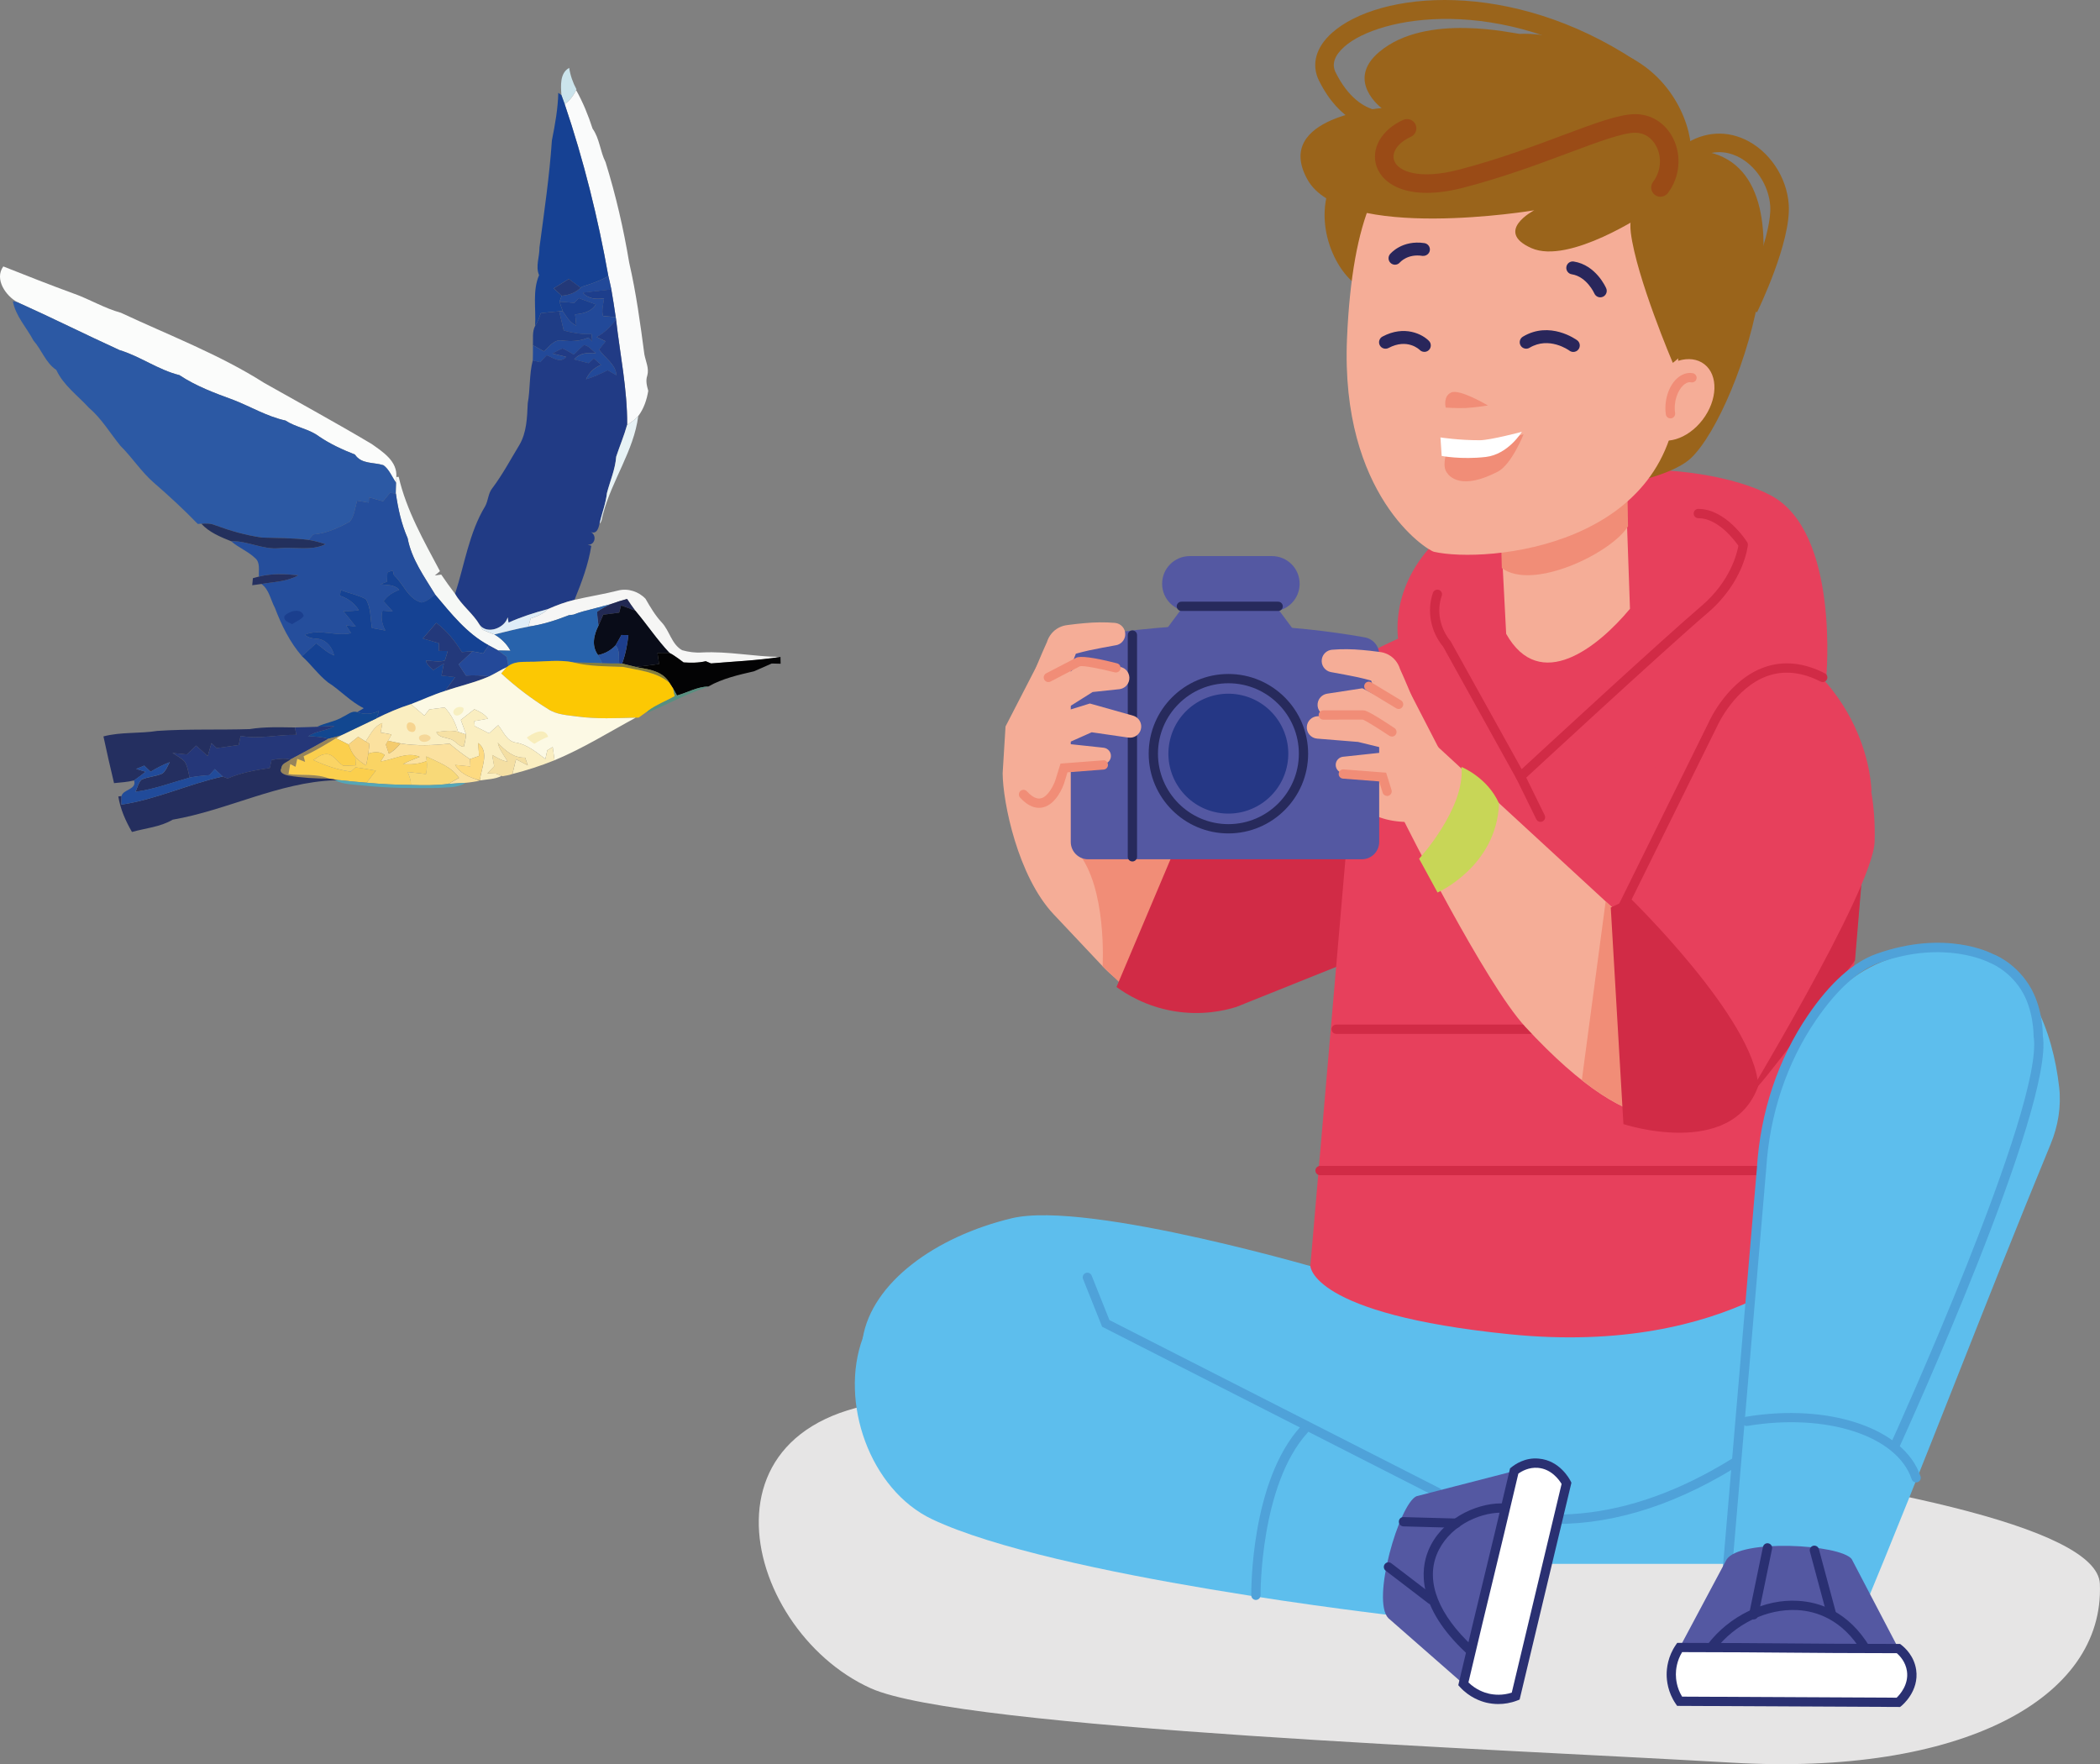 <?xml version="1.0" encoding="UTF-8"?>
<svg xmlns="http://www.w3.org/2000/svg" viewBox="0 0 778.8 654.25">
  <rect x="0" y="0" width="778.8" height="654.25" fill="#808080" stroke="none"/>
  <defs>
    <style>
      .cls-1 {
        fill: #f4dfa3;
      }

      .cls-2 {
        fill: #c8d657;
      }

      .cls-3 {
        fill: #837e3e;
      }

      .cls-4 {
        fill: #9a641b;
      }

      .cls-5 {
        fill: #2a3072;
      }

      .cls-6 {
        fill: #e7f2f5;
      }

      .cls-7 {
        fill: #fbfcfb;
      }

      .cls-8 {
        fill: #4fa2d9;
      }

      .cls-9 {
        fill: #9a4b16;
      }

      .cls-10 {
        fill: #244999;
      }

      .cls-11 {
        fill: #f6e1a5;
      }

      .cls-12 {
        fill: #f7efc1;
      }

      .cls-13 {
        fill: #e7405c;
      }

      .cls-14 {
        fill: #224999;
      }

      .cls-15 {
        fill: #f6d490;
      }

      .cls-16 {
        fill: #fff;
      }

      .cls-17 {
        fill: #272a5c;
      }

      .cls-18 {
        fill: #cbe4ec;
      }

      .cls-19 {
        fill: #d12b46;
      }

      .cls-20 {
        fill: #254e9c;
      }

      .cls-21 {
        fill: #1d3e8d;
      }

      .cls-22 {
        fill: #253785;
      }

      .cls-23 {
        fill: #030304;
      }

      .cls-24 {
        fill: #23305d;
      }

      .cls-25 {
        fill: #242f60;
      }

      .cls-26 {
        fill: #dfedf7;
      }

      .cls-27 {
        fill: #fbe19f;
      }

      .cls-28 {
        fill: #fbcf4d;
      }

      .cls-29 {
        fill: #1d3e8c;
      }

      .cls-30 {
        fill: #164193;
      }

      .cls-31 {
        fill: #fdda80;
      }

      .cls-32 {
        fill: #faeec1;
      }

      .cls-33 {
        fill: #5458a2;
      }

      .cls-34 {
        fill: #5dbeed;
      }

      .cls-35 {
        fill: #fafbfb;
      }

      .cls-36 {
        fill: #97845a;
      }

      .cls-37 {
        isolation: isolate;
      }

      .cls-38 {
        fill: #f8d978;
      }

      .cls-39 {
        fill: #f6f8f6;
      }

      .cls-40 {
        fill: #f9d47f;
      }

      .cls-41 {
        fill: #f8edbb;
      }

      .cls-42 {
        fill: #fad464;
      }

      .cls-43 {
        fill: #2863ac;
      }

      .cls-44 {
        fill: #578f80;
      }

      .cls-45 {
        fill: #242e5e;
      }

      .cls-46 {
        fill: #222953;
      }

      .cls-47 {
        fill: #090c18;
      }

      .cls-48 {
        mix-blend-mode: multiply;
      }

      .cls-49 {
        fill: #29265b;
      }

      .cls-50 {
        fill: #23397b;
      }

      .cls-51 {
        fill: #213b85;
      }

      .cls-52 {
        fill: #233979;
      }

      .cls-53 {
        fill: #fcf9e4;
      }

      .cls-54 {
        fill: #1f3d86;
      }

      .cls-55 {
        fill: #154293;
      }

      .cls-56 {
        fill: #2853a0;
      }

      .cls-57 {
        fill: #55a6b7;
      }

      .cls-58 {
        fill: #f6f6f5;
      }

      .cls-59 {
        fill: #124790;
      }

      .cls-60 {
        fill: #1b3f8e;
      }

      .cls-61 {
        fill: #2c59a4;
      }

      .cls-62 {
        fill: #e6e5e5;
      }

      .cls-63 {
        fill: #f5ad97;
      }

      .cls-64 {
        fill: #f18d77;
      }

      .cls-65 {
        fill: #253779;
      }

      .cls-66 {
        fill: #253060;
      }

      .cls-67 {
        fill: #f4cb6d;
      }

      .cls-68 {
        fill: #fcc803;
      }

      .cls-69 {
        fill: #f5d799;
      }

      .cls-70 {
        fill: #214b9a;
      }
    </style>
  </defs>
  <g class="cls-37">
    <g id="Capa_2" data-name="Capa 2">
      <g id="Capa_1-2" data-name="Capa 1">
        <g>
          <g>
            <g class="cls-48">
              <path class="cls-62" d="M322.95,626.12c-49.04-22.07-69.96-109,24.6-107.11,94.56,1.9,429.4,25.67,431.2,68.36,1.8,42.69-51.62,71.31-136.62,66.32-85-4.98-285.59-12.46-319.18-27.57Z"/>
            </g>
            <g>
              <g>
                <path class="cls-34" d="M493.71,471.74s-90.01-26.77-118.49-19.94c-28.48,6.84-51.84,23.93-55.26,44.43-3.42,20.51,181.16,83.74,181.16,83.74h154.95l43.87-107.67-101.4-15.95-104.82,15.38Z"/>
                <path class="cls-8" d="M577.02,565.17c-14.3,0-28.3-3.06-41.97-9.19-.87-.39-1.26-1.41-.86-2.27.38-.86,1.41-1.27,2.27-.86,34.36,15.38,71.07,10.7,109.1-13.94.81-.52,1.87-.29,2.38.51.52.8.29,1.87-.51,2.38-24.03,15.57-47.58,23.38-70.41,23.38Z"/>
              </g>
              <path class="cls-13" d="M503.4,244.44c35.03-19.65,89.72-34.61,140.14-14.53,50.42,20.08,50.5,63.49,50.5,63.49l-156.89,7.43-36.74-33.75,2.99-22.64Z"/>
              <g>
                <path class="cls-63" d="M379.58,294.63c17.33,1.67,25.86-5.02,26.13-14.21.23-7.71-4.09-23.1-10.35-35.77-1.7-3.44-8.72-2.1-10.39,1.36l-12.07,23.41,6.67,25.22Z"/>
                <path class="cls-63" d="M512.41,270.11l-75.43,45.79-64.07-46.49-1.07,17.34c.07,10.92,5.66,38.26,18.93,52.34l18.14,19.25c13.15,13.95,33.7,18.02,51.16,10.13l85.58-38.63-33.25-59.73Z"/>
                <path class="cls-64" d="M399.54,315.9c11.11,13.1,9.37,42.44,9.37,42.44l8.58,8.26,22.22-40.45-2.28-15.38-37.88,5.13Z"/>
                <path class="cls-19" d="M437.42,310.78l-23.36,55.26c3.58,2.61,10.9,7.23,21.36,8.97,10.43,1.73,18.84-.26,23.07-1.57,15.38-6.17,30.76-12.34,46.14-18.51l2.56-41.87-69.79-2.28Z"/>
              </g>
              <g>
                <g>
                  <path class="cls-34" d="M518.03,599.27s-127.04-14.4-172.33-35.84c-23.19-10.98-34.46-43.63-25.74-67.2,8.99-24.29,36.45-37.44,61.51-28.91,51.43,29.03,102.86,58.06,154.29,87.09l-17.72,44.86Z"/>
                  <path class="cls-8" d="M533.13,555.18c-.26,0-.53-.06-.78-.19l-123.62-62.96-7.07-17.69c-.35-.88.07-1.88.96-2.23.88-.36,1.88.07,2.23.96l6.59,16.49,122.48,62.37c.84.42,1.18,1.46.75,2.31-.3.59-.91.94-1.53.94Z"/>
                  <path class="cls-8" d="M465.76,593.35c-.94,0-1.71-.76-1.72-1.71-.01-1.72-.22-42.35,18.4-62.7.64-.69,1.74-.75,2.43-.1.7.64.75,1.73.1,2.43-17.69,19.34-17.5,59.93-17.49,60.34,0,.94-.75,1.73-1.71,1.73h-.01Z"/>
                </g>
                <g>
                  <path class="cls-33" d="M514.89,600.11l27.81,24.37,23.64-73.39-4.78-5.55-36.27,9.35c-6.33,2.88-16.83,38.6-10.4,45.23Z"/>
                  <path class="cls-5" d="M545.05,613.6c-.42,0-.84-.15-1.17-.46-18.68-17.32-16.95-31.19-14.25-37.91,4.63-11.55,17.36-17.69,27.14-17.69h.35c.94.01,1.71.8,1.69,1.75-.01.94-.78,1.69-1.72,1.69-.07,0-.22,0-.34,0-8.64,0-19.86,5.39-23.93,15.53-4.08,10.19.67,22.3,13.4,34.11.7.64.74,1.73.09,2.43-.34.37-.8.55-1.26.55Z"/>
                  <path class="cls-5" d="M540.14,566.6h-.04l-19.64-.53c-.95-.03-1.7-.82-1.68-1.76.02-.95.68-1.71,1.76-1.68l19.64.53c.95.03,1.7.82,1.68,1.76-.02.94-.79,1.68-1.72,1.68Z"/>
                  <path class="cls-5" d="M530.85,595.02c-.37,0-.73-.12-1.05-.35l-15.92-12.18c-.75-.58-.9-1.66-.32-2.42.59-.76,1.65-.89,2.42-.32l15.92,12.18c.75.58.9,1.66.32,2.42-.34.44-.86.67-1.37.67Z"/>
                  <g>
                    <path class="cls-16" d="M562.11,629.03l18.86-78.94c-.16-.34-3.45-6.85-10.43-7.43-4.77-.4-8.18,2.23-8.97,2.87-8.61,36.66-10.24,42.28-18.86,78.94,3.44,3.78,7.5,4.94,8.99,5.3,1.49.35,5.65,1.12,10.41-.74Z"/>
                    <path class="cls-5" d="M555.74,631.96c-1.71,0-3.22-.23-4.43-.5-2.19-.51-6.37-1.96-9.88-5.82l-.61-.67.2-.89c4.28-18.21,6.84-28.76,9.39-39.27,2.58-10.64,5.14-21.22,9.47-39.67l.13-.57.45-.37c1.38-1.12,5.11-3.76,10.2-3.26,7.75.65,11.43,7.58,11.83,8.37l.28.56-.14.61-19.07,79.82-.84.33c-2.52.98-4.9,1.32-6.99,1.32ZM544.59,623.95c2.75,2.7,5.84,3.75,7.5,4.14,2.02.46,5.11.76,8.56-.37l18.48-77.39c-.88-1.47-3.75-5.55-8.75-5.97-3.35-.28-6,1.21-7.29,2.15-4.25,18.09-6.79,28.57-9.34,39.1-2.5,10.32-5.02,20.69-9.17,38.33Z"/>
                  </g>
                </g>
              </g>
              <g>
                <path class="cls-13" d="M518.89,239.57s-4.53-18.15,10.82-35.89c32.19-37.17,101.4-33.61,127.04-19.94,25.64,13.67,20.51,67.79,20.51,67.79l-34.75,10.25-50.7,39.88-72.92-62.09Z"/>
                <path class="cls-13" d="M678.52,462.88l13.81-159.22-188.27-44.24-18.1,210.01s-.16,17.89,73.83,25.38c83.37,8.43,118.72-31.93,118.72-31.93Z"/>
                <path class="cls-19" d="M653.33,435.83h-163.78c-.95,0-1.72-.77-1.72-1.72s.77-1.72,1.72-1.72h163.78c.95,0,1.72.77,1.72,1.72s-.77,1.72-1.72,1.72Z"/>
                <path class="cls-19" d="M641.37,383.42h-145.84c-.95,0-1.72-.77-1.72-1.72s.77-1.72,1.72-1.72h145.84c.95,0,1.72.77,1.72,1.72s-.77,1.72-1.72,1.72Z"/>
                <path class="cls-19" d="M692.33,303.65s-48.52,51.96-47.12,57.25c1.76,6.65-17.12,68.57,6.84,41.87,6.51-7.26,35.89-46.57,35.89-46.57l4.39-52.55Z"/>
                <path class="cls-19" d="M563.89,289.71c-.09,0-.18,0-.27-.02-.52-.08-.97-.4-1.24-.86l-27.2-49.03c-4.6-5.5-6.11-13.26-3.75-19.98.31-.89,1.29-1.36,2.2-1.05.89.31,1.37,1.3,1.05,2.2-1.97,5.59-.69,12.06,3.33,16.9l26.31,47.38c8.81-8.13,51.21-47.28,66.81-60.64,10.7-9.18,13.12-19.66,13.56-22.22-1.49-2.14-7.6-10.22-14.86-10.22-.95,0-1.72-.77-1.72-1.72s.77-1.72,1.72-1.72c10.23,0,17.8,11.83,18.12,12.34.21.32.29.7.26,1.08-.06.56-1.5,13.64-14.83,25.07-17.31,14.83-67.81,61.58-68.32,62.05-.32.3-.74.46-1.17.46Z"/>
                <path class="cls-19" d="M571.3,304.8c-.64,0-1.24-.35-1.54-.96l-7.41-15.1c-.42-.86-.07-1.89.78-2.31.87-.4,1.89-.06,2.31.78l7.41,15.1c.42.86.07,1.89-.78,2.31-.25.12-.51.18-.76.18Z"/>
              </g>
              <g>
                <path class="cls-63" d="M527.89,304.6c-17.33,1.67-25.86-5.02-26.13-14.21-.23-7.71,4.09-23.1,10.35-35.77,1.7-3.44,8.72-2.1,10.39,1.36l12.07,23.41-6.67,25.22Z"/>
                <g>
                  <path class="cls-33" d="M505.03,318.67h-101.49c-3.56,0-6.44-2.88-6.44-6.44v-69.5c0-3.13,2.24-5.8,5.33-6.35,16.22-2.88,35.94-4.99,58.34-4.51,16.96.37,32.21,2.16,45.36,4.5,3.09.55,5.35,3.21,5.35,6.35v69.51c0,3.56-2.88,6.44-6.44,6.44Z"/>
                  <path class="cls-17" d="M419.96,319.48c-.95,0-1.72-.77-1.72-1.72v-82.25c0-.95.77-1.72,1.72-1.72s1.72.77,1.72,1.72v82.25c0,.95-.77,1.72-1.72,1.72Z"/>
                  <path class="cls-17" d="M455.56,309.08c-16.3,0-29.56-13.26-29.56-29.57s13.26-29.56,29.56-29.56,29.57,13.26,29.57,29.56-13.26,29.57-29.57,29.57ZM455.56,253.39c-14.4,0-26.12,11.72-26.12,26.12s11.72,26.13,26.12,26.13,26.13-11.72,26.13-26.13-11.72-26.12-26.13-26.12Z"/>
                  <circle class="cls-22" cx="455.56" cy="279.51" r="22.23" transform="translate(78.86 658.67) rotate(-76.72)"/>
                  <polygon class="cls-33" points="438.11 225.89 474 225.89 483.83 239.14 428.29 239.14 438.11 225.89"/>
                  <path class="cls-33" d="M471.72,226.75h-30.48c-5.67,0-10.26-4.59-10.26-10.26s4.59-10.26,10.26-10.26h30.48c5.67,0,10.26,4.59,10.26,10.26s-4.59,10.26-10.26,10.26Z"/>
                  <path class="cls-17" d="M474.01,226.58h-35.89c-.95,0-1.72-.77-1.72-1.72s.77-1.72,1.72-1.72h35.89c.95,0,1.72.77,1.72,1.72s-.77,1.72-1.72,1.72Z"/>
                </g>
                <g>
                  <path class="cls-63" d="M409.06,283.39l-14.86.56-.6.03c-2.3.08-4.24-1.71-4.33-4.02-.09-2.31,1.71-4.24,4.02-4.33.2,0,.41,0,.6.02l14.94,1.6.44.05c1.68.18,2.89,1.69,2.71,3.36-.16,1.53-1.43,2.67-2.92,2.73Z"/>
                  <path class="cls-63" d="M413.84,239.29c-3.43.63-6.78,1.22-10.1,1.94-1.66.38-3.31.79-4.96,1.26l-1.24.35c.11.01.56-.11.8-.25.55-.31.91-.86,1.04-1.42l-.34,1.13c-1.91,4.97-3.94,9.89-6.22,14.7-1.35,2.85-4.76,4.07-7.61,2.71-2.68-1.27-3.9-4.38-2.92-7.12,1.83-5,3.9-9.9,6.1-14.75l-.34,1.13c.47-2.32,1.87-4.48,3.91-5.79.97-.64,2.27-1.12,3.26-1.28l1.39-.19c1.85-.25,3.73-.45,5.61-.61,3.76-.35,7.53-.41,11.25-.1,2.31.19,4.02,2.22,3.83,4.52-.16,1.93-1.6,3.44-3.41,3.77h-.04Z"/>
                  <path class="cls-63" d="M415.11,255.59l-12,1.27,3.56-1.14-15.9,10.01c-1.95,1.23-4.52.64-5.75-1.3-1.1-1.75-.74-4,.75-5.33l14.03-12.5,1.62-1.44,1.94.3,11.93,1.83c2.29.35,3.86,2.49,3.5,4.77-.29,1.92-1.85,3.33-3.7,3.53Z"/>
                  <path class="cls-63" d="M418.45,273.54l-15.28-2.22,2.34-.04-18.01,8.02c-3.21,1.43-6.96-.01-8.39-3.22-1.43-3.21.02-6.96,3.22-8.39.22-.1.45-.18.68-.26l1.39-.43,18.59-5.73,1.19-.37,1.15.32,14.87,4.19c2.21.62,3.5,2.92,2.88,5.13-.57,2.04-2.57,3.29-4.6,2.99Z"/>
                  <path class="cls-64" d="M385.33,299.6c-2.34,0-4.69-1.27-7.02-3.8-.64-.7-.6-1.79.1-2.43.69-.64,1.77-.61,2.43.1,1.91,2.06,3.61,2.94,5.12,2.61,2.75-.58,4.84-5.02,5.36-6.53l1.98-6.37,15.75-1.2c1-.22,1.78.63,1.84,1.58.07.95-.64,1.77-1.58,1.84l-13.42,1.02-1.3,4.19c-.28.83-2.78,7.75-7.91,8.83-.45.1-.9.15-1.35.15Z"/>
                  <path class="cls-64" d="M388.79,252.95c-.62,0-1.22-.34-1.53-.93-.43-.84-.1-1.88.74-2.32l10.96-5.69c1.43-.9,6.63-.24,15.32,2,.92.24,1.47,1.18,1.24,2.1-.25.91-1.17,1.44-2.1,1.24-5.26-1.35-11.68-2.61-12.94-2.26l-10.9,5.67c-.25.13-.52.19-.79.19Z"/>
                </g>
                <g>
                  <g>
                    <g>
                      <path class="cls-63" d="M498.53,280.6l14.94-1.61c2.29-.25,4.35,1.41,4.6,3.7.25,2.3-1.41,4.35-3.71,4.6-.19.02-.39.03-.58.02l-.62-.02-14.86-.56c-1.69-.07-3-1.48-2.94-3.17.06-1.54,1.24-2.76,2.73-2.92l.44-.04Z"/>
                      <g>
                        <path class="cls-63" d="M494,240.96c3.72-.31,7.5-.25,11.25.1,1.88.16,3.76.37,5.61.62l1.39.19c.99.16,2.28.63,3.26,1.28,2.04,1.31,3.44,3.48,3.91,5.79l-.34-1.12c2.2,4.85,4.28,9.74,6.1,14.74,1.08,2.96-.44,6.24-3.41,7.32-2.79,1.02-5.86-.3-7.12-2.92-2.28-4.81-4.31-9.73-6.22-14.7l-.34-1.13c.13.56.49,1.11,1.04,1.42.23.15.68.27.8.25l-1.24-.35c-1.65-.46-3.3-.88-4.96-1.25-3.32-.71-6.68-1.31-10.1-1.94h-.04c-2.28-.43-3.78-2.61-3.37-4.88.35-1.9,1.93-3.26,3.77-3.42Z"/>
                        <path class="cls-63" d="M492.17,257.26l11.93-1.83,1.15-.18,1.19.61,16.73,8.68c2.04,1.06,2.84,3.58,1.78,5.62-.95,1.83-3.08,2.66-4.98,2.05l-17.93-5.81,2.33.44-12-1.27c-2.3-.25-3.97-2.31-3.72-4.61.21-1.93,1.69-3.41,3.53-3.7Z"/>
                        <path class="cls-63" d="M488.62,265.62l15.97-.73,1.47.24,15.05,1.25c3.5.29,6.11,3.36,5.81,6.87-.29,3.5-3.37,6.11-6.87,5.82-.32-.03-.64-.08-.95-.15l-1.84-.45-14.33-3.5,1.47.24-15.94-1.29c-2.29-.18-4-2.19-3.81-4.48.17-2.11,1.89-3.73,3.96-3.82Z"/>
                        <path class="cls-64" d="M514.41,295.18c-.73,0-1.41-.47-1.64-1.21l-1.3-4.18-13.42-1.03c-.94-.07-1.66-.9-1.58-1.84.07-.94.88-1.71,1.84-1.58l15.75,1.21,1.99,6.41c.29.91-.22,1.87-1.13,2.15-.17.06-.34.08-.51.08Z"/>
                        <path class="cls-64" d="M516.2,273.16c-.33,0-.67-.1-.96-.29-3.99-2.67-8.9-5.73-9.88-6.01l-14.6.03c-.95,0-1.72-.77-1.72-1.72s.77-1.72,1.72-1.72h14.85c.53,0,1.76,0,11.55,6.57.79.53,1,1.6.47,2.39-.33.49-.87.76-1.43.76Z"/>
                        <path class="cls-64" d="M518.68,262.92c-.31,0-.61-.08-.89-.25l-11.04-6.68c-.81-.49-1.07-1.55-.58-2.36.49-.82,1.55-1.06,2.36-.58l11.04,6.68c.81.49,1.07,1.55.58,2.37-.32.53-.89.83-1.47.83Z"/>
                      </g>
                    </g>
                    <path class="cls-63" d="M642.65,273.53l-41.16,66.3-69.64-64.15-11.14,28.83s29.96,60.08,45,76.34c42.44,45.86,63.7,37.83,80.04,18.51l27.33-64.73c15.78-18.65,12.45-46.76-7.25-61.21l-23.2.11Z"/>
                    <path class="cls-64" d="M665.85,273.42l-23.2.11-41.16,66.3-6.02-5.55-8.84,66.28c29,22.86,45.72,14.64,59.13-1.21l27.33-64.73c15.78-18.65,12.45-46.76-7.25-61.21Z"/>
                    <path class="cls-2" d="M541.99,284.43c1.42,15.38-15.7,34.04-15.7,34.04l6.84,12.53s21.93-9.68,22.79-33.04c-4.27-9.68-13.92-13.53-13.92-13.53Z"/>
                  </g>
                  <g>
                    <path class="cls-13" d="M645.48,237.86c11.11-1.45,51.4,21.64,49.73,74.34-.57,17.94-50.42,99.98-50.42,99.98l-43.29-72.35,34.54-73.35,9.45-28.63Z"/>
                    <path class="cls-19" d="M597.36,336.55l4.7,80.33s40.16,13.24,49.99-14.1c-1.28-24.78-47.43-69.64-47.43-69.64l-7.26,3.42Z"/>
                    <path class="cls-19" d="M602.06,337.56c-.26,0-.52-.06-.76-.18-.85-.42-1.2-1.46-.78-2.31l33.33-67.51c.26-.57,7.04-15.39,20.52-20.13,7.04-2.47,14.59-1.72,22.39,2.28.84.43,1.18,1.46.75,2.31-.43.84-1.49,1.18-2.31.75-6.94-3.54-13.56-4.25-19.69-2.09-12.1,4.25-18.48,18.21-18.55,18.35l-33.35,67.57c-.3.61-.92.96-1.54.96Z"/>
                  </g>
                </g>
              </g>
              <g>
                <g>
                  <path class="cls-63" d="M602.46,167.99l2.03,57.79c-11.83,14.21-33.39,31.55-45.92,9.27l-1.66-32.05,32.97-13.06,12.58-21.95Z"/>
                  <path class="cls-64" d="M603.34,170.22l.42,24.97c-6.15,9.93-35.32,24.06-46.8,15.48l-.4-15.28,32.97-13.06c4.64-.51,12.8-13.57,13.8-12.1Z"/>
                </g>
                <g>
                  <path class="cls-4" d="M495,65.01c-9.6,17.13,1.04,38.16,10.64,42.05,9.6,3.89,15.57-31.15,15.57-31.15l-26.22-10.9Z"/>
                  <path class="cls-4" d="M627.12,55.67c49.84,1.04,18.69,96.56,0,114.21-7.62,7.2-28.55,10.38-28.55,10.38l28.55-124.6Z"/>
                  <path class="cls-63" d="M622.36,142.23c-.3,60.91-71.43,66.74-90.54,62.41-2.77-.63-34.78-21.02-32.27-79.14,3.96-91.8,42.21-75.7,81.07-71.01,38.86,4.69,42.18-5.02,41.73,87.74Z"/>
                  <path class="cls-63" d="M612.61,140.97c5.56-7.3,14.29-9.94,19.49-5.88,5.2,4.05,4.9,13.26-.66,20.56-5.56,7.3-14.29,9.94-19.49,5.88-5.2-4.05-4.9-13.26.66-20.56Z"/>
                  <path class="cls-64" d="M619.5,155.16c-.85,0-1.58-.62-1.71-1.48-.7-4.96.91-10.26,4-13.21,1.81-1.71,3.95-2.45,6.02-2.06.93.18,1.54,1.08,1.37,2.01-.18.92-1.02,1.53-2.01,1.37-1.21-.26-2.31.51-2.99,1.17-1.87,1.79-3.6,5.75-2.96,10.24.13.94-.53,1.82-1.46,1.95-.08,0-.16.01-.24.01Z"/>
                  <path class="cls-64" d="M537.86,163.43s9.09,1.05,12.69.83c3.85-.23,14.48-3.2,14.48-3.2,0,0-4.44,11.21-9.58,13.87-13.32,6.9-18.18,2.15-19.35-.52-1.47-3.37,1.76-10.97,1.76-10.97Z"/>
                  <path class="cls-16" d="M534.2,162.22l.46,6.87s7.26,1.41,16.31.38c8.38-.95,13.43-9.33,13.43-9.33,0,0-11.68,3.1-15.58,3.12-7.79.03-14.63-1.04-14.63-1.04Z"/>
                  <path class="cls-49" d="M593.48,110.27c-.92,0-1.8-.54-2.2-1.44-.03-.06-2.8-6.24-8.38-7.11-1.31-.2-2.2-1.43-2-2.73.2-1.31,1.41-2.21,2.73-2,8.24,1.27,11.9,9.59,12.05,9.94.52,1.21-.04,2.61-1.25,3.14-.31.13-.63.2-.95.2Z"/>
                  <path class="cls-49" d="M583.47,130.52c-.49,0-.99-.15-1.41-.46-.3-.23-7.6-5.43-14.83-1.08-1.11.67-2.6.32-3.29-.83-.68-1.13-.31-2.61.83-3.29,9.99-6,19.73,1.04,20.14,1.34,1.06.78,1.28,2.28.5,3.34-.47.64-1.19.98-1.93.98Z"/>
                  <path class="cls-49" d="M528.23,130.49c-.63,0-1.25-.24-1.72-.72-.16-.17-4.6-4.41-11.56-.72-1.18.61-2.62.17-3.24-.99-.62-1.16-.18-2.62.99-3.24,8.21-4.37,14.87-.83,17.25,1.62.92.95.89,2.47-.05,3.39-.47.45-1.07.67-1.67.67Z"/>
                  <path class="cls-49" d="M517.35,98.17c-.53,0-1.08-.18-1.52-.54-1.02-.83-1.18-2.35-.34-3.37.18-.22,4.45-5.34,12.76-4.1,1.31.2,2.21,1.42,2.01,2.73-.21,1.3-1.42,2.12-2.73,2.01-5.5-.89-8.31,2.37-8.34,2.39-.48.58-1.16.88-1.85.88Z"/>
                  <path class="cls-64" d="M551.79,150.37s-10.48-6.27-13.62-4.81c-3.14,1.46-2,5.6-2,5.6,0,0,4.31.28,7.46.15,3.16-.14,8.16-.93,8.16-.93Z"/>
                  <path class="cls-4" d="M563.79,12.58c-2.08,0-34.85-8.1-52.34,6.72-12.64,10.71.94,20.79.94,20.79,0,0-40.49,3.11-27.52,26.48,12.98,23.36,84.1,11.42,84.1,11.42,0,0-15.06,7.79-1.04,14.02,14.02,6.23,42.57-12.98,42.57-12.98,0,0,16.61-12.98,16.61-23.36s-8.31-31.67-31.67-37.9c-23.36-6.23-31.67-5.19-31.67-5.19Z"/>
                  <path class="cls-4" d="M621.93,52.55c18.17,6.75,21.8,34.26,16.09,53.99-5.71,19.73-17.65,28.03-17.65,28.03,0,0-13.5-31.67-15.57-48.28-2.08-16.61,17.13-33.74,17.13-33.74Z"/>
                  <path class="cls-4" d="M651.6,115.82l-6.18-3.02c3.3-6.76,11.73-26.49,11.08-36.43-.51-7.74-5.59-15.33-12.36-18.45-3.92-1.81-10.02-2.88-16.93,2.29l-4.11-5.52c7.5-5.59,16.02-6.66,23.92-3.02,9.1,4.2,15.67,13.95,16.35,24.25.91,13.79-11.24,38.84-11.76,39.9Z"/>
                  <path class="cls-4" d="M514.48,48.17c-6.88,0-17.62-2.84-25.31-18.24-2.97-5.94-1.2-12.43,4.87-17.8,17.37-15.39,66.23-20.29,112.77,10.53l-3.81,5.74c-46.7-30.94-91.74-22.34-104.4-11.12-3.7,3.28-4.81,6.5-3.28,9.57,9.41,18.82,22.92,14.08,23.51,13.89l2.39,6.46c-.07.03-2.76.97-6.73.97Z"/>
                  <path class="cls-9" d="M615.8,72.97c-.72,0-1.46-.23-2.08-.7-1.52-1.15-1.81-3.31-.67-4.82,2.85-3.75,3.36-8.87,1.3-13.01-1.65-3.32-4.52-5.22-7.89-5.22-4.71,0-13.94,3.46-24.63,7.45-10.83,4.06-24.33,9.11-39.14,12.94-19.92,5.15-29.74-.99-32.14-7.79-2.31-6.57,1.75-13.71,9.87-17.37,1.71-.77,3.76-.01,4.55,1.73.78,1.74,0,3.77-1.73,4.55-4.73,2.12-7.28,5.75-6.2,8.81,1.48,4.22,9.61,7.11,23.92,3.4,14.47-3.74,27.77-8.72,38.46-12.72,12.24-4.58,21.08-7.89,27.04-7.89s11.24,3.37,14.06,9.03c3.21,6.46,2.44,14.41-1.97,20.23-.68.89-1.71,1.36-2.75,1.36Z"/>
                </g>
              </g>
              <g>
                <g>
                  <path class="cls-34" d="M640.88,586.87l13.44-165.74c1.17-14.43,8.39-29.82,16.67-41.7,20.28-29.11,46.66-28.76,63.09-24.64,18.31,4.59,27.22,27.51,29.58,48.46.8,7.14-.41,14.37-3.15,21.01-25.5,61.81-45.06,114.26-71.17,177.04l-48.45-14.43Z"/>
                  <path class="cls-8" d="M640.69,582.8s-.1,0-.15,0c-.94-.08-1.65-.92-1.57-1.86l12.59-147.76c1.29-20.81,7.87-40.47,19.04-56.82,8.16-11.93,16.67-19.55,25.3-22.62,25.63-9.12,42.55-.28,43.26.1.07,0,7.7,2.72,13.21,11.27,5.34,8.32,5.23,18.48,5.22,18.9,4.29,26.4-50.79,147.37-53.13,152.51-.4.86-1.43,1.23-2.28.85-.86-.4-1.24-1.42-.85-2.28.57-1.24,56.99-125.15,52.85-150.83-.02-.4.07-9.86-4.7-17.28-4.82-7.5-11.62-9.96-11.68-9.99-.4-.2-16.59-8.59-40.72,0-7.94,2.83-15.88,10.01-23.62,21.33-10.82,15.83-17.2,34.9-18.45,55.13l-12.6,147.8c-.07.89-.83,1.57-1.71,1.57Z"/>
                  <path class="cls-8" d="M710.59,549.77c-.72,0-1.39-.45-1.63-1.18-5.39-16.16-31.64-24.66-60.89-19.78-.91.19-1.83-.47-1.98-1.41-.15-.94.48-1.82,1.41-1.98,30.98-5.15,58.81,4.34,64.73,22.09.3.9-.19,1.87-1.09,2.17-.18.06-.36.09-.54.09Z"/>
                </g>
                <g>
                  <g>
                    <path class="cls-33" d="M640.31,578.37l-17.4,32.63,76.85,6.31,4.32-5.92-17.36-33.19c-4.24-5.51-41.42-7.6-46.41.17Z"/>
                    <g>
                      <path class="cls-16" d="M622.89,630.92l81.16.4c.29-.24,5.88-4.92,4.86-11.85-.7-4.73-4.03-7.46-4.84-8.09-37.66-.04-43.5-.35-81.16-.4-2.9,4.21-3.11,8.43-3.11,9.96,0,1.53.19,5.76,3.09,9.97Z"/>
                      <path class="cls-5" d="M704.65,633.04h-.61l-82.06-.4-.51-.74c-2.96-4.32-3.39-8.72-3.38-10.95,0-2.23.44-6.63,3.4-10.93l.52-.75h.9c18.71.02,29.57.11,40.38.2,10.94.09,21.84.18,40.78.2h.59l.47.36c1.41,1.09,4.74,4.16,5.49,9.2,1.18,7.99-5.22,13.22-5.49,13.44l-.48.37ZM623.82,629.21l79.57.39c1.21-1.16,4.55-4.88,3.81-9.88-.5-3.35-2.54-5.57-3.76-6.62-18.59-.02-29.36-.11-40.2-.2-10.62-.09-21.29-.18-39.41-.2-2.01,3.29-2.32,6.54-2.32,8.24,0,1.71.29,4.96,2.3,8.26Z"/>
                    </g>
                  </g>
                  <path class="cls-5" d="M690.49,612.55c-7.27-12.06-16.99-15.05-23.87-15.44-11.39-.61-23.21,5.15-30.55,14.75l-2.74-2.09c8.02-10.47,21.1-16.87,33.48-16.09,7.71.43,18.58,3.75,26.62,17.1l-2.94,1.77Z"/>
                  <path class="cls-5" d="M650.37,600.56c-.12,0-.23-.01-.35-.04-.93-.19-1.52-1.1-1.33-2.04l5.12-24.78c.19-.94,1.09-1.54,2.04-1.33.93.19,1.52,1.1,1.33,2.04l-5.12,24.78c-.17.81-.89,1.37-1.68,1.37Z"/>
                  <path class="cls-5" d="M679.14,600c-.76,0-1.46-.5-1.66-1.27l-6.27-23.36c-.25-.92.3-1.86,1.22-2.11.94-.21,1.87.31,2.11,1.22l6.27,23.36c.25.91-.3,1.86-1.22,2.11-.15.04-.3.06-.45.06Z"/>
                </g>
              </g>
            </g>
          </g>
          <g>
            <path class="cls-18" d="M211.08,25.17c-3.5,1.94-3.13,6.67-2.86,10.1.3.84.9,2.52,1.21,3.35,1.87-1.33,3.25-3.16,4.22-5.24l.14-.25c-1.34-2.48-2.28-5.17-2.71-7.97Z"/>
            <path class="cls-35" d="M219.77,47.74c-1.6-4.96-3.57-9.81-6.12-14.35-.97,2.08-2.35,3.91-4.22,5.24,7.03,20.79,12.34,42.13,16.18,63.73.37,1.65.78,3.3,1.11,4.96.62,3.41,1.11,6.84,1.63,10.26.03.23.09.65.12.88,1.47,13.02,4.22,25.93,4.12,39.08,1.52-.88,2.92-1.95,4.11-3.24,2.07-2.73,3.16-6.01,3.71-9.36-.52-1.85-1.03-3.77-.36-5.66.75-2.68-.59-5.26-1.08-7.86-1.5-11.38-3.04-22.76-5.62-33.97-2.1-12.61-4.98-25.12-8.78-37.33-2.02-3.97-2.18-8.69-4.79-12.38Z"/>
            <path class="cls-30" d="M208.22,35.28l-1.17-.86c-.15,5.95-1.21,11.81-2.37,17.62-.91,13.33-2.86,26.55-4.62,39.79.07,3.41-1.54,6.9-.14,10.21-2.52,5.89-1.07,12.59-1.48,18.82.96-1.43,1.56-3.06,2.08-4.7,2.28-.27,4.56-.54,6.85-.7l1.35-.05c-.45-1.17-.86-2.35-1.22-3.54.2-.55.6-1.65.8-2.2-.98-.93-1.96-1.84-2.96-2.74,1.87-1.16,3.75-2.31,5.62-3.48,1.46,1.08,2.91,2.18,4.37,3.29l.58-.43c3.33-1.07,6.67-2.13,9.69-3.95-3.84-21.6-9.14-42.93-16.18-63.73-.3-.84-.9-2.52-1.21-3.35Z"/>
            <path class="cls-7" d="M27.64,108.99c-8.86-3.23-17.65-6.71-26.42-10.18-3.41,4.72.94,10.95,5.25,13.28,12.69,5.7,25.13,11.93,37.77,17.71,7.77,2.34,14.38,7.35,22.28,9.31,6.16,4.09,13.15,6.68,20.05,9.2,6.43,2.51,12.5,6.18,19.28,7.64,3.84,2.53,8.64,3.06,12.35,5.83,4.15,2.84,8.74,4.96,13.41,6.78,2.44,3.67,6.93,2.78,10.58,3.96,2.2,1.63,3.18,4.4,4.74,6.58.01-.54.03-1.64.05-2.19.45-5.86-4.96-9.28-9.12-12.24-13.12-7.82-26.56-15.12-39.86-22.65-16.71-10.62-35.35-17.68-53.17-26.03-5.99-1.63-11.37-4.89-17.19-7.01Z"/>
            <path class="cls-14" d="M225.61,102.36c-3.01,1.82-6.36,2.88-9.69,3.95l-.58.43c-1.92,1.83-4.4,2.74-7.03,2.94-.2.55-.6,1.65-.8,2.2,1.83.14,3.66.28,5.49.47.54-.6,1.1-1.2,1.64-1.79,2.11.77,4.23,1.55,6.33,2.35-1.67,2.72-4.71,3.43-7.68,3.68.15,1.39.29,2.78.42,4.17-2.35-1.03-3.61-3.3-4.98-5.33l-1.35.05c.58,2.37,1.15,4.75,1.69,7.13,3.35.91,6.82,1.4,10.31,1.32.06.67.19,2.01.25,2.68-.36-.35-1.11-1.06-1.47-1.41-3.04,1.38-6.32,1.49-9.58,1.1-3.03-.58-4.89,2.26-6.85,4.02-1.37-.77-2.72-1.54-4.09-2.29.02,1.89.01,3.77-.05,5.67.69.16,2.08.49,2.78.64.8-.87,1.6-1.73,2.39-2.59,2.27.87,5.22,3.22,7.19.6-1.68-.43-3.39-.82-5.07-1.23,1.22-.67,2.43-1.37,3.73-1.87,1.48.62,2.83,1.49,4.22,2.29,1.22-1.22,2.39-2.48,3.73-3.56,1.85.25,3.01,1.99,4.43,3.05-2.95-.24-6.02-.21-8.04,2.3,1.79.47,3.58.94,5.37,1.39.47-.45,1.43-1.34,1.92-1.78.89.8,1.79,1.6,2.69,2.42-2.55.96-4.47,2.84-5.59,5.32,2.79-.82,5.44-2.02,8.03-3.35,1.08.63,2.18,1.26,3.27,1.89-.3-4.18-4.24-6.39-6.46-9.54.81-1.03,1.61-2.05,2.42-3.08-1.1-.54-2.2-1.07-3.31-1.59,2.9-1.56,5.24-3.88,7.18-6.51-.03-.23-.09-.65-.12-.88-1.57-.15-3.16-.2-4.72-.44-.58-2.13.12-4.37.4-6.5-2.88.36-5.86.3-7.86-2.11,3.52-.42,7.03-.78,10.56-1.21-.33-1.66-.73-3.31-1.11-4.96Z"/>
            <path class="cls-52" d="M215.35,106.74c-1.46-1.11-2.91-2.2-4.37-3.29-1.87,1.16-3.75,2.31-5.62,3.48.99.9,1.98,1.82,2.96,2.74,2.63-.19,5.11-1.11,7.03-2.94Z"/>
            <path class="cls-29" d="M226.71,107.31c-3.52.43-7.03.79-10.56,1.21,2,2.42,4.98,2.47,7.86,2.11-.27,2.13-.97,4.37-.4,6.5,1.56.24,3.15.29,4.72.44-.52-3.42-1-6.85-1.63-10.26Z"/>
            <path class="cls-60" d="M220.97,112.9c-2.1-.8-4.22-1.58-6.33-2.35-.54.6-1.1,1.2-1.64,1.79-1.83-.19-3.66-.34-5.49-.47.36,1.2.77,2.37,1.22,3.54,1.37,2.03,2.63,4.3,4.98,5.33-.12-1.39-.27-2.78-.42-4.17,2.97-.25,6.01-.96,7.68-3.68Z"/>
            <path class="cls-61" d="M44.25,129.8c-12.64-5.78-25.08-12.01-37.77-17.71l-1.72-.41c1.02,5.55,5.09,9.75,7.65,14.61,3.08,3.48,4.49,8.24,8.47,10.91,2.66,5.72,7.91,9.44,12.08,14.01,4.72,4.01,7.83,9.38,11.7,14.12,4.38,4.34,7.71,9.62,12.38,13.68,5.64,4.88,11.12,9.95,16.31,15.3.33-.02.98-.06,1.31-.08,1.7-.12,3.45-.17,5.05.53,5.67,2.08,11.5,3.78,17.49,4.61,5.75.17,11.5.12,17.22.85.44-.5,1.32-1.5,1.76-2,4.85-.37,9.3-2.46,13.54-4.72,1.75-2.18,1.93-5.2,2.72-7.82,1.45.24,2.88.49,4.32.72.02-.49.08-1.47.1-1.95,1.74.49,3.47.97,5.2,1.47.86-1.05,1.73-2.1,2.59-3.15.54.07,1.63.21,2.17.28.02-1.32.07-2.62.14-3.93-1.56-2.18-2.54-4.96-4.74-6.58-3.65-1.19-8.14-.29-10.58-3.96-4.67-1.83-9.26-3.94-13.41-6.78-3.71-2.77-8.51-3.3-12.35-5.83-6.78-1.47-12.85-5.14-19.28-7.64-6.9-2.52-13.89-5.11-20.05-9.2-7.9-1.96-14.52-6.98-22.28-9.31Z"/>
            <path class="cls-54" d="M207.38,115.46c-2.29.16-4.57.43-6.85.7-.52,1.64-1.12,3.26-2.08,4.7-1.14,2.19-.69,4.78-.81,7.15,1.37.76,2.72,1.52,4.09,2.29,1.96-1.76,3.83-4.59,6.85-4.02,3.26.4,6.55.28,9.58-1.1.36.35,1.11,1.06,1.47,1.41-.06-.67-.19-2.01-.25-2.68-3.49.08-6.95-.41-10.31-1.32-.54-2.38-1.12-4.76-1.69-7.13Z"/>
            <path class="cls-51" d="M228.46,118.46c-1.94,2.63-4.28,4.96-7.18,6.51,1.11.52,2.21,1.05,3.31,1.59-.8,1.03-1.6,2.05-2.42,3.08,2.21,3.15,6.15,5.36,6.46,9.54-1.1-.62-2.19-1.25-3.27-1.89-2.59,1.33-5.24,2.53-8.03,3.35,1.12-2.47,3.04-4.36,5.59-5.32-.89-.81-1.79-1.61-2.69-2.42-.49.44-1.45,1.33-1.92,1.78-1.79-.45-3.58-.91-5.37-1.39,2.02-2.52,5.09-2.54,8.04-2.3-1.41-1.06-2.57-2.8-4.43-3.05-1.33,1.07-2.51,2.34-3.73,3.56-1.39-.8-2.74-1.67-4.22-2.29-1.3.51-2.51,1.21-3.73,1.87,1.68.41,3.39.8,5.07,1.23-1.98,2.62-4.92.27-7.19-.6-.79.86-1.59,1.72-2.39,2.59-.7-.16-2.09-.49-2.78-.64-1.34,5.19-.9,10.62-1.86,15.9-.24,5.27-.37,10.84-3.14,15.51-3.25,5.36-6.21,10.94-9.99,15.96-1.57,1.9-1.49,4.54-2.63,6.65-6.03,9.93-7.65,21.68-11.19,32.55,2.46,4.3,6.62,7.25,9.12,11.5,2.77,3.71,9.31,1.17,10.39-2.79.08.49.24,1.46.32,1.95,4.7-2.12,9.61-3.7,14.59-5.01,3.19-1.4,6.47-2.64,9.87-3.44,2.66-6.47,5.14-13.1,6.23-20.03l-1.4-.41c2.83.3,3.58-3.62,1.12-4.74,2.27.95,2.89-1.19,3.34-3.03.84-3.83,2.33-7.5,2.74-11.4,1.17-4.49,3.09-8.82,3.43-13.49,1.31-3.96,2.95-7.8,4.06-11.82.1-13.15-2.65-26.07-4.12-39.08Z"/>
            <path class="cls-6" d="M236.69,154.3c-1.19,1.29-2.59,2.36-4.11,3.24-1.12,4.02-2.75,7.86-4.06,11.82-.34,4.67-2.26,9-3.43,13.49-.42,3.91-1.91,7.58-2.74,11.4.98-.95.89-2.47,1.31-3.68,3.27-12.47,11.39-23.37,13.04-36.27Z"/>
            <path class="cls-39" d="M147.86,176.83l-.87.09c-.01.55-.03,1.65-.05,2.19-.07,1.31-.11,2.61-.14,3.93.8,5.67,2.04,11.27,4.35,16.53,1.45,7.82,6.23,14.33,10.26,20.98,5.89,6.98,11.64,14.36,19.84,18.77,1.16.65,2.34,1.28,3.51,1.91,1.52.06,3.05.09,4.56.1-1.38-2.54-3.49-4.59-5.98-6.04-1.49-.54-2.97-1.11-4.4-1.77-.26-.44-.78-1.33-1.04-1.77-2.51-4.26-6.66-7.2-9.12-11.5-1.78-2.35-3.5-4.73-5.15-7.17-.59.08-1.77.25-2.36.33.47-.4,1.41-1.2,1.89-1.59-5.95-11.22-12.43-22.5-15.3-34.97Z"/>
            <path class="cls-20" d="M146.81,183.04c-.54-.07-1.63-.21-2.17-.28-.86,1.05-1.73,2.1-2.59,3.15-1.74-.5-3.47-.98-5.2-1.47-.02.49-.08,1.47-.1,1.95-1.45-.24-2.88-.49-4.32-.72-.79,2.62-.97,5.64-2.72,7.82-4.23,2.26-8.68,4.35-13.54,4.72-.44.5-1.32,1.5-1.76,2,2.16.34,4.27.94,6.33,1.61-5.26,2.57-11.55.95-17.22,1.48-6.14.6-11.71-2.8-17.79-2.57,2.72,2.39,6.22,3.7,8.84,6.21,2.08,1.68,1.25,4.57,1.46,6.89,4.76-1.2,9.74-.99,14.59-.49-4.13,2.39-9.08,2.4-13.67,3.22,2.87,2.08,3.4,5.88,4.99,8.85,2.45,6.42,5.5,12.73,10.05,17.95,1.78-1.6,3.56-3.21,5.32-4.81,2.11,1.64,4.09,3.57,6.62,4.54-.63-3.09-3.31-6.22-6.66-6.2-1.54-.1-3.05-.43-4.23-1.5,5.63-2.34,11.45.73,17.17-.56-.61-.97-1.23-1.93-1.86-2.9,1.21.16,2.42.3,3.61.46-1.52-1.93-3.06-3.85-4.65-5.72,1.94.01,3.87-.07,5.78-.36-1.6-2.63-4.1-4.4-7-5.37.07-.53.2-1.59.28-2.12,3.07,1.22,6.43,1.81,9.32,3.39,1.91,3.19,1.65,7.12,2.24,10.69,1.67.3,3.33.61,4.99.94-1.2-2.3-1.82-4.82-1.05-7.37,1.26.09,2.52.18,3.78.28-1.13-1.25-2.25-2.51-3.39-3.75,1.38-2.11,3.52-3.36,5.81-4.23-1.77-2.08-4.64-1.72-7.09-2.08.63-.23,1.9-.7,2.52-.93.07-1.16.12-2.31.18-3.47.5-.19,1.48-.59,1.98-.78.11.45.35,1.37.47,1.83,3.59,3.21,5.17,8.81,10.25,10.12,1.98-.29,3.43-1.87,5.05-2.9-4.03-6.65-8.82-13.15-10.26-20.98-2.3-5.26-3.54-10.86-4.35-16.53Z"/>
            <path class="cls-24" d="M79.71,194.76c-1.59-.7-3.34-.65-5.05-.53,2.94,3.22,7.12,4.91,11.07,6.5,6.08-.23,11.65,3.17,17.79,2.57,5.67-.53,11.96,1.1,17.22-1.48-2.07-.68-4.18-1.28-6.33-1.61-5.71-.72-11.47-.68-17.22-.85-5.98-.82-11.82-2.53-17.49-4.61Z"/>
            <path class="cls-55" d="M145.65,211.5c-.5.19-1.48.59-1.98.78-.06,1.15-.11,2.3-.18,3.47-.62.23-1.89.7-2.52.93,2.45.36,5.32,0,7.09,2.08-2.29.87-4.44,2.12-5.81,4.23,1.14,1.24,2.26,2.49,3.39,3.75-1.26-.1-2.52-.19-3.78-.28-.77,2.55-.15,5.07,1.05,7.37-1.66-.33-3.32-.63-4.99-.94-.59-3.57-.33-7.5-2.24-10.69-2.89-1.58-6.25-2.17-9.32-3.39-.08.53-.21,1.59-.28,2.12,2.9.97,5.4,2.74,7,5.37-1.91.29-3.84.37-5.78.36,1.59,1.87,3.13,3.79,4.65,5.72-1.2-.16-2.4-.3-3.61-.46.63.97,1.25,1.93,1.86,2.9-5.72,1.3-11.54-1.77-17.17.56,1.19,1.07,2.7,1.4,4.23,1.5,3.35-.02,6.03,3.1,6.66,6.2-2.53-.97-4.5-2.9-6.62-4.54-1.76,1.6-3.53,3.21-5.32,4.81,3.39,3.05,6.03,6.86,9.62,9.69,4.64,2.95,8.33,7.16,13.3,9.6-.6.37-1.81,1.1-2.42,1.47,2.72.94,5.52.81,8.09-.49-.33.93-.64,1.86-.97,2.8,4.12-2.05,8.37-3.88,12.77-5.28,4.24-1.6,8.37-3.54,12.7-4.9,1.22-1.74,2.46-3.44,3.74-5.13-1.68-.19-3.38-.38-5.07-.58.29-1.5.58-3,.86-4.49-1.31.82-2.62,1.65-3.93,2.48-1.1-1-2.36-1.96-2.71-3.49,2.33-.07,4.75.67,7.02-.1.4-1.16.76-2.34,1.06-3.51-1.08-.01-2.18-.02-3.29-.02.01-.96.01-1.92.01-2.88-1.99-.59-3.97-1.16-5.96-1.74,1.66-1.93,3.33-3.85,4.99-5.77,3.92,2.87,6.93,6.72,9.48,10.8,1.32-.1,2.62-.2,3.93-.24,1.35.19,2.68.47,4.01.77.68-1.02,1.35-2.03,2.03-3.04-8.2-4.41-13.94-11.8-19.84-18.77-1.61,1.03-3.07,2.61-5.05,2.9-5.08-1.31-6.66-6.91-10.25-10.12-.12-.46-.36-1.38-.47-1.83Z"/>
            <path class="cls-66" d="M110.62,213.34c-4.84-.51-9.82-.71-14.59.49-.55.15-1.67.44-2.24.59-.07.65-.19,1.96-.25,2.62.85-.11,2.54-.36,3.4-.47,4.59-.81,9.54-.82,13.67-3.22Z"/>
            <path class="cls-58" d="M239.44,222.11c-2.49-2.7-6.51-4.04-10.12-3.13-5.37,1.37-10.87,2.21-16.27,3.47-3.4.8-6.67,2.04-9.87,3.44-1.75,1.76-4.04,2.72-6.38,3.45-.2.76-.63,2.29-.85,3.05,5.18-.73,10.17-2.34,15.03-4.24.43-.06,1.28-.16,1.69-.21,1.14-.46,2.29-.84,3.47-1.17,3.42-.91,6.86-1.76,10.27-2.7,2.02-.73,4.08-1.39,6.14-1.95.98,1.48,1.96,2.95,3.05,4.36,4.34,5.14,8.05,10.77,12.67,15.66.3.17.89.5,1.2.67,1.4.88,2.73,1.87,4.05,2.87,2.74.17,5.52.19,8.21-.45.49.2,1.48.62,1.96.82,8.59-.75,17.23-1.06,25.75-2.42-9.69-.08-19.35-2.17-29.08-1.66-2.48.17-5-.17-7.39-.84-3.95-2.22-4.62-7.18-7.58-10.32-2.42-2.6-4.2-5.64-5.96-8.69Z"/>
            <path class="cls-46" d="M232.56,222.11c-2.07.56-4.12,1.22-6.14,1.95-1.7.81-3.4,1.68-4.94,2.79-.03,1.73.27,3.43.47,5.14.58-1.34,1.17-2.69,1.76-4.02,1.96-.26,3.94-.51,5.9-.77.18-.67.53-2,.71-2.66,1.77.62,3.54,1.24,5.28,1.93-1.08-1.41-2.07-2.88-3.05-4.36Z"/>
            <path class="cls-47" d="M235.61,226.47c-1.74-.69-3.51-1.31-5.28-1.93-.18.67-.53,2-.71,2.66-1.96.26-3.94.51-5.9.77-.59,1.33-1.19,2.68-1.76,4.02-1.75,3.48-2.69,7.58-.16,10.96,2.49-.52,4.74-1.73,6.48-3.6.76-1.28,1.46-2.57,2.18-3.86.64.01,1.94.03,2.59.05-.4,3.58-1.07,7.15-2.33,10.54,1.69.38,3.36.86,5.06,1.24,2.9-.28,5.78-.69,8.66-1.07-.2-1.38-.41-2.74-.61-4.1,1.49-.02,2.98-.03,4.46-.02-4.62-4.89-8.33-10.52-12.67-15.66Z"/>
            <path class="cls-43" d="M226.42,224.07c-3.41.94-6.85,1.78-10.27,2.7-1.17.34-2.33.71-3.47,1.17-.42.06-1.26.16-1.69.21-4.85,1.91-9.84,3.51-15.03,4.24-4.24.77-8.42,1.89-12.62,2.89,2.49,1.45,4.61,3.5,5.98,6.04-1.51-.01-3.04-.05-4.56-.1,1.06.77,2.1,1.57,3.14,2.37.15.86.46,2.55.61,3.4,2.18-1.59,4.99-1.52,7.55-1.56,5.57.06,11.18-.94,16.7.25,3.54.05,7.09.1,10.62.3-.53-1.02-1.07-2.02-1.59-3.04-2.53-3.39-1.59-7.48.16-10.96-.2-1.7-.51-3.41-.47-5.14,1.55-1.11,3.24-1.98,4.94-2.79Z"/>
            <path class="cls-26" d="M203.19,225.89c-4.98,1.31-9.89,2.89-14.59,5.01-.08-.5-.24-1.47-.32-1.95-1.07,3.96-7.62,6.5-10.39,2.79.26.44.78,1.33,1.04,1.77,1.43.67,2.91,1.23,4.4,1.77,4.2-1,8.38-2.12,12.62-2.89.21-.76.64-2.29.85-3.05,2.34-.73,4.63-1.69,6.38-3.45Z"/>
            <path class="cls-60" d="M112.65,228.38c-.96-3.12-5.46-1.77-7.11.01-.61,1.91,1.61,2.4,2.81,3.09,1.41-1.04,3.32-1.6,4.3-3.1Z"/>
            <path class="cls-50" d="M171.28,241.82c-2.55-4.09-5.57-7.94-9.48-10.8-1.66,1.92-3.33,3.84-4.99,5.77,1.99.58,3.97,1.15,5.96,1.74,0,.96,0,1.92-.01,2.88,1.11,0,2.2.01,3.29.02-.3,1.17-.67,2.35-1.06,3.51-2.27.77-4.7.03-7.02.1.35,1.52,1.61,2.48,2.71,3.49,1.31-.84,2.62-1.66,3.93-2.48-.28,1.49-.56,2.99-.86,4.49,1.69.19,3.39.38,5.07.58-1.28,1.68-2.52,3.39-3.74,5.13,5.44-1.87,11.12-3.1,16.39-5.43-2.87-.3-5.76-.5-8.65-.26-.91-1.39-1.82-2.78-2.73-4.17,1.7-1.61,3.41-3.22,5.13-4.8-1.31.03-2.61.14-3.93.24Z"/>
            <path class="cls-21" d="M233.04,235.54c-.64-.01-1.94-.03-2.59-.05-.72,1.29-1.42,2.59-2.18,3.86,1.75,1.79,1.07,4.47,1.38,6.72.27,0,.79.01,1.06.01,1.25-3.4,1.93-6.97,2.33-10.54Z"/>
            <path class="cls-56" d="M229.65,246.07c-.3-2.25.37-4.92-1.38-6.72-1.74,1.87-3.99,3.08-6.48,3.6.52,1.02,1.06,2.02,1.59,3.04,2.09.08,4.18.08,6.27.08Z"/>
            <path class="cls-10" d="M184.76,241.23c-1.17-.63-2.35-1.25-3.51-1.91-.68,1-1.35,2.02-2.03,3.04-1.33-.29-2.65-.58-4.01-.77-1.72,1.58-3.42,3.18-5.13,4.8.91,1.39,1.82,2.78,2.73,4.17,2.89-.24,5.78-.05,8.65.26,2.18-1.03,4.2-2.36,6.39-3.35l.65-.46c-.15-.85-.46-2.54-.61-3.4-1.04-.8-2.08-1.6-3.14-2.37Z"/>
            <path class="cls-23" d="M248.28,242.13c-1.48-.01-2.97,0-4.46.02.2,1.35.41,2.72.61,4.1-2.88.38-5.76.79-8.66,1.07l1.23.28c4.2.68,8.9,1.54,11.23,5.55.36.55,1.07,1.66,1.42,2.21.36.64,1.06,1.93,1.42,2.57,3.88-1.1,7.5-3.22,11.62-3.34,5.26-2.97,11.12-4.29,16.93-5.63,2.19-.97,4.4-1.89,6.57-2.89.84.02,2.48.06,3.31.08-.01-.63-.03-1.91-.06-2.54-8.52,1.35-17.16,1.67-25.75,2.42-.49-.2-1.48-.62-1.96-.82-2.69.64-5.46.62-8.21.45-1.32-.99-2.65-1.99-4.05-2.87-.3-.17-.89-.5-1.2-.67Z"/>
            <path class="cls-3" d="M229.65,246.07c-2.09,0-4.18,0-6.27-.08-3.53-.2-7.08-.26-10.62-.3,6.01,1.51,12.19,1.4,18.31,1.64,5.89,1.29,12.34,1.82,17.16,5.84-2.34-4.02-7.03-4.88-11.23-5.55l-1.23-.28c-1.69-.38-3.36-.86-5.06-1.24-.27,0-.79-.01-1.06-.01Z"/>
            <path class="cls-68" d="M212.76,245.68c-5.52-1.19-11.13-.19-16.7-.25-2.56.03-5.37-.03-7.55,1.56l-.65.46c-.5.58-1.48,1.73-1.98,2.3,5.36,4.91,11.17,9.35,17.35,13.19,3.22,2.14,7.19,2.28,10.91,2.79,7.17.96,14.43.59,21.63.42l1.07-.02c1.19-.87,2.37-1.73,3.58-2.56,3.03-2.21,6.56-3.56,9.82-5.35-.15-.71-.44-2.13-.59-2.84-.35-.55-1.06-1.66-1.42-2.21-4.82-4.02-11.27-4.55-17.16-5.84-6.12-.24-12.31-.12-18.31-1.64Z"/>
            <path class="cls-53" d="M187.86,247.46c-2.19.99-4.21,2.33-6.39,3.35-5.27,2.33-10.95,3.56-16.39,5.43-4.34,1.35-8.46,3.3-12.7,4.9,1.66,1.42,3.33,2.84,5,4.26.61-.78,1.21-1.55,1.81-2.31,1.9-.24,3.8-.47,5.7-.72,2.44,2.53,4.01,5.68,4.98,9.03.75.25,2.24.75,2.98.99-.62-1.83-1.29-3.62-1.95-5.42,1.68-1.31,3.36-2.62,5.02-3.94,1.91.81,3.77,1.78,5.05,3.49-1.68.32-3.38.61-5.07.9.03.46.1,1.39.14,1.85,1.78.89,3.57,1.79,5.36,2.7,1.1-1.03,2.19-2.08,3.36-3.03,1.99,2.42,3.21,6.12,6.78,6.48,4.17.8,7.41,3.61,10.71,6.04.18-.81.54-2.43.72-3.23.51-.3,1.51-.89,2.01-1.19.23,1.63.44,3.26.67,4.9,10.5-4.35,20.15-10.39,30.12-15.79-7.2.17-14.46.54-21.63-.42-3.71-.51-7.69-.64-10.91-2.79-6.19-3.84-11.99-8.27-17.35-13.19.5-.58,1.48-1.73,1.98-2.3Z"/>
            <path class="cls-44" d="M262.69,254.6c-4.12.12-7.73,2.25-11.62,3.34-.36-.64-1.06-1.93-1.42-2.57.15.71.44,2.13.59,2.84-3.26,1.79-6.8,3.14-9.82,5.35l-.73.94c7.69-3.25,15.07-7.24,23.01-9.9Z"/>
            <path class="cls-32" d="M152.38,261.14c-4.4,1.4-8.65,3.23-12.77,5.28-4.38,2.13-8.77,4.21-13.17,6.3-.46.27-1.38.8-1.84,1.06,1.56.76,3.12,1.51,4.65,2.31,1.21-.95,2.39-1.9,3.58-2.84.7.43,2.08,1.29,2.77,1.73,1.77-2.54,3.07-5.68,6.2-6.83-.2,1.17-.41,2.35-.62,3.52,1.34.21,2.7.41,4.02.71-.33.58-.97,1.75-1.3,2.34,1.55.3,3.08.63,4.62.97,6.03,1,12.16.73,18.2.08,2.39,2.08,4.92,4,7.56,5.76,1.14-.41,2.27-.8,3.41-1.2-.15-1.59-.27-3.18-.38-4.78,4.45,3.27,1.03,9.47.69,13.89,2.7-.45,5.54-.42,8.04-1.69-.51-.2-1.5-.62-2-.82-.81-.02-2.46-.08-3.27-.11.84-.88,1.67-1.76,2.51-2.63-.25-1.41-.5-2.82-.76-4.21,1.83.99,3.62,2.2,5.73,2.47-1.22-2.34-3.08-4.35-3.64-6.99,2.75,2.94,5.84,5.67,10.15,5.52.33.95.67,1.9.98,2.86-1.45-.76-2.9-1.5-4.36-2.26-.43,1.82-.86,3.64-1.33,5.46,5.31-1.34,10.52-3.05,15.61-5.09-.23-1.64-.44-3.27-.67-4.9-.5.29-1.5.88-2.01,1.19-.18.8-.54,2.42-.72,3.23-3.31-2.43-6.55-5.24-10.71-6.04-3.58-.36-4.8-4.06-6.78-6.48-1.17.95-2.27,2-3.36,3.03-1.79-.9-3.58-1.81-5.36-2.7-.03-.46-.1-1.39-.14-1.85,1.69-.29,3.39-.59,5.07-.9-1.28-1.7-3.14-2.68-5.05-3.49-1.66,1.32-3.34,2.63-5.02,3.94.67,1.79,1.33,3.59,1.95,5.42-.14,1.55-.45,3.06-.86,4.56-2.14-.15-3.19-2.52-5.23-2.92-1.77-.59-4.02-.54-4.93-2.51,2.65-.38,5.38-.8,8.04-.12-.97-3.35-2.54-6.5-4.98-9.03-1.9.25-3.8.49-5.7.72-.6.77-1.2,1.54-1.81,2.31-1.67-1.41-3.34-2.83-5-4.26Z"/>
            <path class="cls-12" d="M171.8,262.52c-1.31-.97-3.99.14-3.65,1.93.91,2.24,4.49-.12,3.65-1.93Z"/>
            <path class="cls-59" d="M140.58,263.62c-2.57,1.3-5.37,1.42-8.09.49-1.91-.7-3.54.93-5.18,1.66-2.98,1.85-6.56,2.24-9.69,3.76,2.14-.09,4.29-.21,6.43-.27-3.06,1.89-6.92,1.72-9.86,3.86,2.55-.06,5.1.12,7.56.87,1.57-.4,3.14-.81,4.67-1.26,4.4-2.09,8.79-4.17,13.17-6.3.33-.94.64-1.87.97-2.8Z"/>
            <path class="cls-15" d="M152.74,268.04c-2.44-.97-2.49,2.97-.43,3.33,2.34.77,2.36-2.9.43-3.33Z"/>
            <path class="cls-27" d="M141.79,268.15c-3.13,1.15-4.43,4.29-6.2,6.83.36.23,1.08.69,1.45.91-.15,1.19-.29,2.38-.44,3.57,2.08-.63,4.21-.9,6.07.54-.37.6-1.14,1.78-1.51,2.38,4.83-.61,9.63-3.74,14.5-1.7-2.11.81-4.23,1.65-6.25,2.69,3,.23,6.03,0,8.84-1.15-.05-.42-.14-1.26-.17-1.69,4.34,2.13,9.31,3.75,12.15,7.95-1.31.77-2.63,1.51-3.97,2.25,2.14-.19,4.29-.29,6.43-.42,1.7-.14,3.4-.45,5.08-.72l-1.32-.65c-3.06-.95-5.97-2.42-7.7-5.26,1.91.17,3.82.37,5.71.58-.05-.68-.14-2.03-.18-2.71-2.64-1.76-5.17-3.68-7.56-5.76-6.04.65-12.17.93-18.2-.08-1.2,1.51-2.61,2.86-4.3,3.82-.4-1.13-.77-2.27-1.12-3.41.2-.35.6-1.04.8-1.38.33-.59.97-1.76,1.3-2.34-1.32-.3-2.68-.5-4.02-.71.21-1.17.42-2.35.62-3.52Z"/>
            <path class="cls-65" d="M124.05,269.26c-2.14.06-4.29.18-6.43.27-2.74.12-5.49.18-8.23.25.12.69.36,2.07.49,2.75-6.91-.15-13.82,1.67-20.66.37-.23,1.12-.45,2.25-.68,3.39-2.72.36-5.44.75-8.17,1.14-.49-.47-1.47-1.4-1.95-1.86-.46,1.6-.91,3.21-1.39,4.82-1.43-1.3-2.87-2.61-4.3-3.89-1.14,1.1-2.29,2.18-3.43,3.29-1.77-.18-3.54-.36-5.33-.55,1.54,1,3.21,1.85,4.5,3.17,1.13,1.78,1.35,3.96,1.86,5.97,2.43-.49,4.89-.71,7.35-.91.67-.75,1.32-1.49,1.98-2.24.98.93,1.95,1.86,2.95,2.77.45.18,1.37.55,1.82.73,4.97-2.18,10.32-3.13,15.65-3.89.16-.75.49-2.22.64-2.97,2.31-.42,4.67-.75,6.99-.2,4.74-2.47,9.39-5.08,14.07-7.67-2.46-.75-5.01-.93-7.56-.87,2.94-2.14,6.8-1.98,9.86-3.86Z"/>
            <path class="cls-11" d="M169.86,271.39c-2.65-.68-5.38-.26-8.04.12.91,1.96,3.16,1.92,4.93,2.51,2.03.41,3.08,2.78,5.23,2.92.41-1.5.72-3.01.86-4.56-.75-.25-2.24-.75-2.98-.99Z"/>
            <path class="cls-25" d="M109.39,269.78c-5.59-.05-11.23-.3-16.78.61-11.4.36-22.86-.1-34.27.67-6.63,1.06-13.45.32-19.98,2.04,1.24,5.79,2.55,11.57,3.93,17.33,2.48-.25,5-.4,7.43-1,1.47-1.02,2.88-2.12,4.28-3.21-.87-.27-2.62-.79-3.49-1.05,1-.42,2-.84,2.99-1.23.79.75,1.58,1.5,2.36,2.26,2.27-1.39,4.63-2.61,7.1-3.54-.82,1.42-1.37,3.14-2.7,4.21-2.45,1.13-5.26,1.16-7.74,2.25-1.24,1.19-1.54,3-2.26,4.53,6.9-.91,13.41-3.4,20.07-5.26-.51-2.01-.73-4.19-1.86-5.97-1.3-1.32-2.97-2.17-4.5-3.17,1.78.19,3.56.37,5.33.55,1.14-1.11,2.29-2.19,3.43-3.29,1.43,1.29,2.87,2.6,4.3,3.89.47-1.61.93-3.22,1.39-4.82.49.46,1.47,1.39,1.95,1.86,2.73-.4,5.45-.78,8.17-1.14.23-1.14.45-2.27.68-3.39,6.84,1.3,13.75-.52,20.66-.37-.12-.69-.36-2.07-.49-2.75Z"/>
            <path class="cls-41" d="M203.31,273.24c-1.42-3.83-5.71-1.26-7.95.28.8.97,1.74,1.74,2.82,2.31,1.65-.99,3.32-1.94,5.13-2.6Z"/>
            <path class="cls-69" d="M158.65,272.61c-1.11-.62-4.2.03-3.01,1.77,1.3,1.96,6.16-.37,3.01-1.77Z"/>
            <path class="cls-36" d="M126.43,272.72c-1.54.45-3.1.87-4.67,1.26-4.67,2.59-9.32,5.19-14.07,7.67-1.08,1-3.31,1.41-3.34,3.23-1.1,1.76,1.43,2.54,2.66,2.77,4.98.84,10.04,1.1,15.07,1.12-4.78-1.95-10.08-1.07-15.1-1.66.23-1.25.44-2.49.65-3.74.5.25,1.49.77,1.98,1.02.21-.99.43-1.99.63-2.97.97.37,1.93.75,2.9,1.13-.14-.52-.41-1.55-.54-2.07,4.15-1.93,8.09-4.29,11.99-6.69.46-.26,1.38-.79,1.84-1.06Z"/>
            <path class="cls-40" d="M135.59,274.98c-.69-.44-2.07-1.3-2.77-1.73-1.19.95-2.37,1.9-3.58,2.84.61,1.67,1.34,3.32,2.54,4.66,1.21,1.17,2.49,2.29,3.99,3.09.33-1.46.61-2.92.82-4.39.15-1.19.29-2.38.44-3.57-.36-.23-1.08-.69-1.45-.91Z"/>
            <path class="cls-28" d="M124.59,273.78c-3.89,2.4-7.83,4.76-11.99,6.69.14.52.41,1.55.54,2.07-.97-.38-1.93-.76-2.9-1.13-.2.98-.42,1.98-.63,2.97-.49-.25-1.48-.77-1.98-1.02-.21,1.24-.43,2.48-.65,3.74,5.02.59,10.33-.29,15.1,1.66,1.11.15,2.2.32,3.3.5,3.51.4,7.03.72,10.57,1,1.15-1.5,2.3-2.99,3.44-4.48-2.49-.44-5.01-.85-7.53-1.21-.45.41-1.35,1.2-1.79,1.59-4.83-.64-9.45-2.27-13.85-4.3,1.34-.78,2.55-1.96,4.15-2.13,3.1-.6,4.54,2.86,6.85,4.21,1.56.02,3.1-.02,4.66-.12-.02-.77-.08-2.29-.1-3.06-1.2-1.34-1.93-2.99-2.54-4.66-1.54-.8-3.09-1.56-4.65-2.31Z"/>
            <path class="cls-67" d="M148.5,275.69c-1.54-.34-3.07-.67-4.62-.97-.2.34-.6,1.03-.8,1.38.35,1.14.72,2.28,1.12,3.41,1.69-.96,3.1-2.3,4.3-3.82Z"/>
            <path class="cls-1" d="M194.74,280.97c-4.31.15-7.39-2.59-10.15-5.52.55,2.64,2.42,4.65,3.64,6.99-2.11-.27-3.91-1.48-5.73-2.47.26,1.39.51,2.8.76,4.21-.84.87-1.67,1.75-2.51,2.63.81.03,2.46.09,3.27.11.5.2,1.49.62,2,.82l.3.14c1.24-.26,2.53-.36,3.71-.85.47-1.83.9-3.65,1.33-5.46,1.46.76,2.91,1.5,4.36,2.26-.32-.96-.65-1.91-.98-2.86Z"/>
            <path class="cls-31" d="M177.98,289.44c.34-4.41,3.76-10.61-.69-13.89.11,1.59.24,3.18.38,4.78-1.14.4-2.27.79-3.41,1.2.05.68.14,2.03.18,2.71-1.9-.2-3.8-.41-5.71-.58,1.73,2.84,4.64,4.31,7.7,5.26l1.55.52Z"/>
            <path class="cls-42" d="M142.67,280c-1.86-1.45-4-1.17-6.07-.54-.21,1.47-.5,2.94-.82,4.39-1.49-.8-2.78-1.92-3.99-3.09.02.77.08,2.29.1,3.06-1.56.1-3.1.15-4.66.12-2.31-1.35-3.75-4.81-6.85-4.21-1.6.17-2.81,1.35-4.15,2.13,4.4,2.03,9.02,3.66,13.85,4.3.44-.4,1.34-1.19,1.79-1.59,2.52.36,5.03.77,7.53,1.21-1.14,1.49-2.29,2.98-3.44,4.48,5.46.53,10.96.8,16.45.82.03-1.69-.59-3.25-1.21-4.78,2.27.27,4.54.51,6.81.76.27-1.6.46-3.23.24-4.85-2.81,1.15-5.84,1.38-8.84,1.15,2.02-1.04,4.14-1.87,6.25-2.69-4.87-2.03-9.66,1.1-14.5,1.7.37-.6,1.14-1.78,1.51-2.38Z"/>
            <path class="cls-38" d="M170.21,288.47c-2.83-4.2-7.81-5.81-12.15-7.95.03.43.12,1.28.17,1.69.23,1.63.03,3.25-.24,4.85-2.27-.25-4.54-.49-6.81-.76.62,1.52,1.24,3.08,1.21,4.78,4.62.17,9.26.19,13.84-.37,1.34-.73,2.66-1.48,3.97-2.25Z"/>
            <path class="cls-45" d="M107.69,281.65c-2.31-.54-4.67-.21-6.99.2-.16.75-.49,2.22-.64,2.97-5.33.77-10.68,1.72-15.65,3.89-.45-.18-1.37-.55-1.82-.73-12.7,2.79-24.67,8.51-37.58,10.43.01-.8.05-2.39.06-3.19l-1.19.15c.75,4.7,2.7,9.08,5.06,13.17,5.03-1.43,10.52-1.83,15.08-4.55,20.35-3.52,39.25-13.85,60.1-14.63l1.25-.1c-1.1-.18-2.19-.35-3.3-.5-5.03-.02-10.09-.28-15.07-1.12-1.23-.23-3.76-1-2.66-2.77.03-1.82,2.26-2.22,3.34-3.23Z"/>
            <path class="cls-70" d="M62.95,282.65c-2.47.94-4.83,2.16-7.1,3.54-.78-.76-1.57-1.51-2.36-2.26-.99.4-1.99.81-2.99,1.23.87.26,2.62.78,3.49,1.05-1.4,1.08-2.81,2.19-4.28,3.21,1.14,3.45-4.09,3.26-4.64,5.8-.01.8-.05,2.39-.06,3.19,12.91-1.92,24.88-7.64,37.58-10.43-.99-.9-1.96-1.84-2.95-2.77-.65.75-1.31,1.49-1.98,2.24-2.46.2-4.92.43-7.35.91-6.66,1.86-13.17,4.35-20.07,5.26.72-1.52,1.02-3.34,2.26-4.53,2.48-1.08,5.29-1.12,7.74-2.25,1.33-1.07,1.87-2.79,2.7-4.21Z"/>
            <path class="cls-57" d="M152.4,291.09c-5.49-.02-10.98-.29-16.45-.82-3.53-.28-7.06-.61-10.57-1l-1.25.1c3.42,1.66,7.26,1.57,10.94,1.98,9.03.95,18.13,1,27.2.88,3.48-.34,7.36.11,10.41-1.92-2.14.12-4.29.23-6.43.42-4.58.56-9.22.54-13.84.37Z"/>
          </g>
        </g>
      </g>
    </g>
  </g>
</svg>